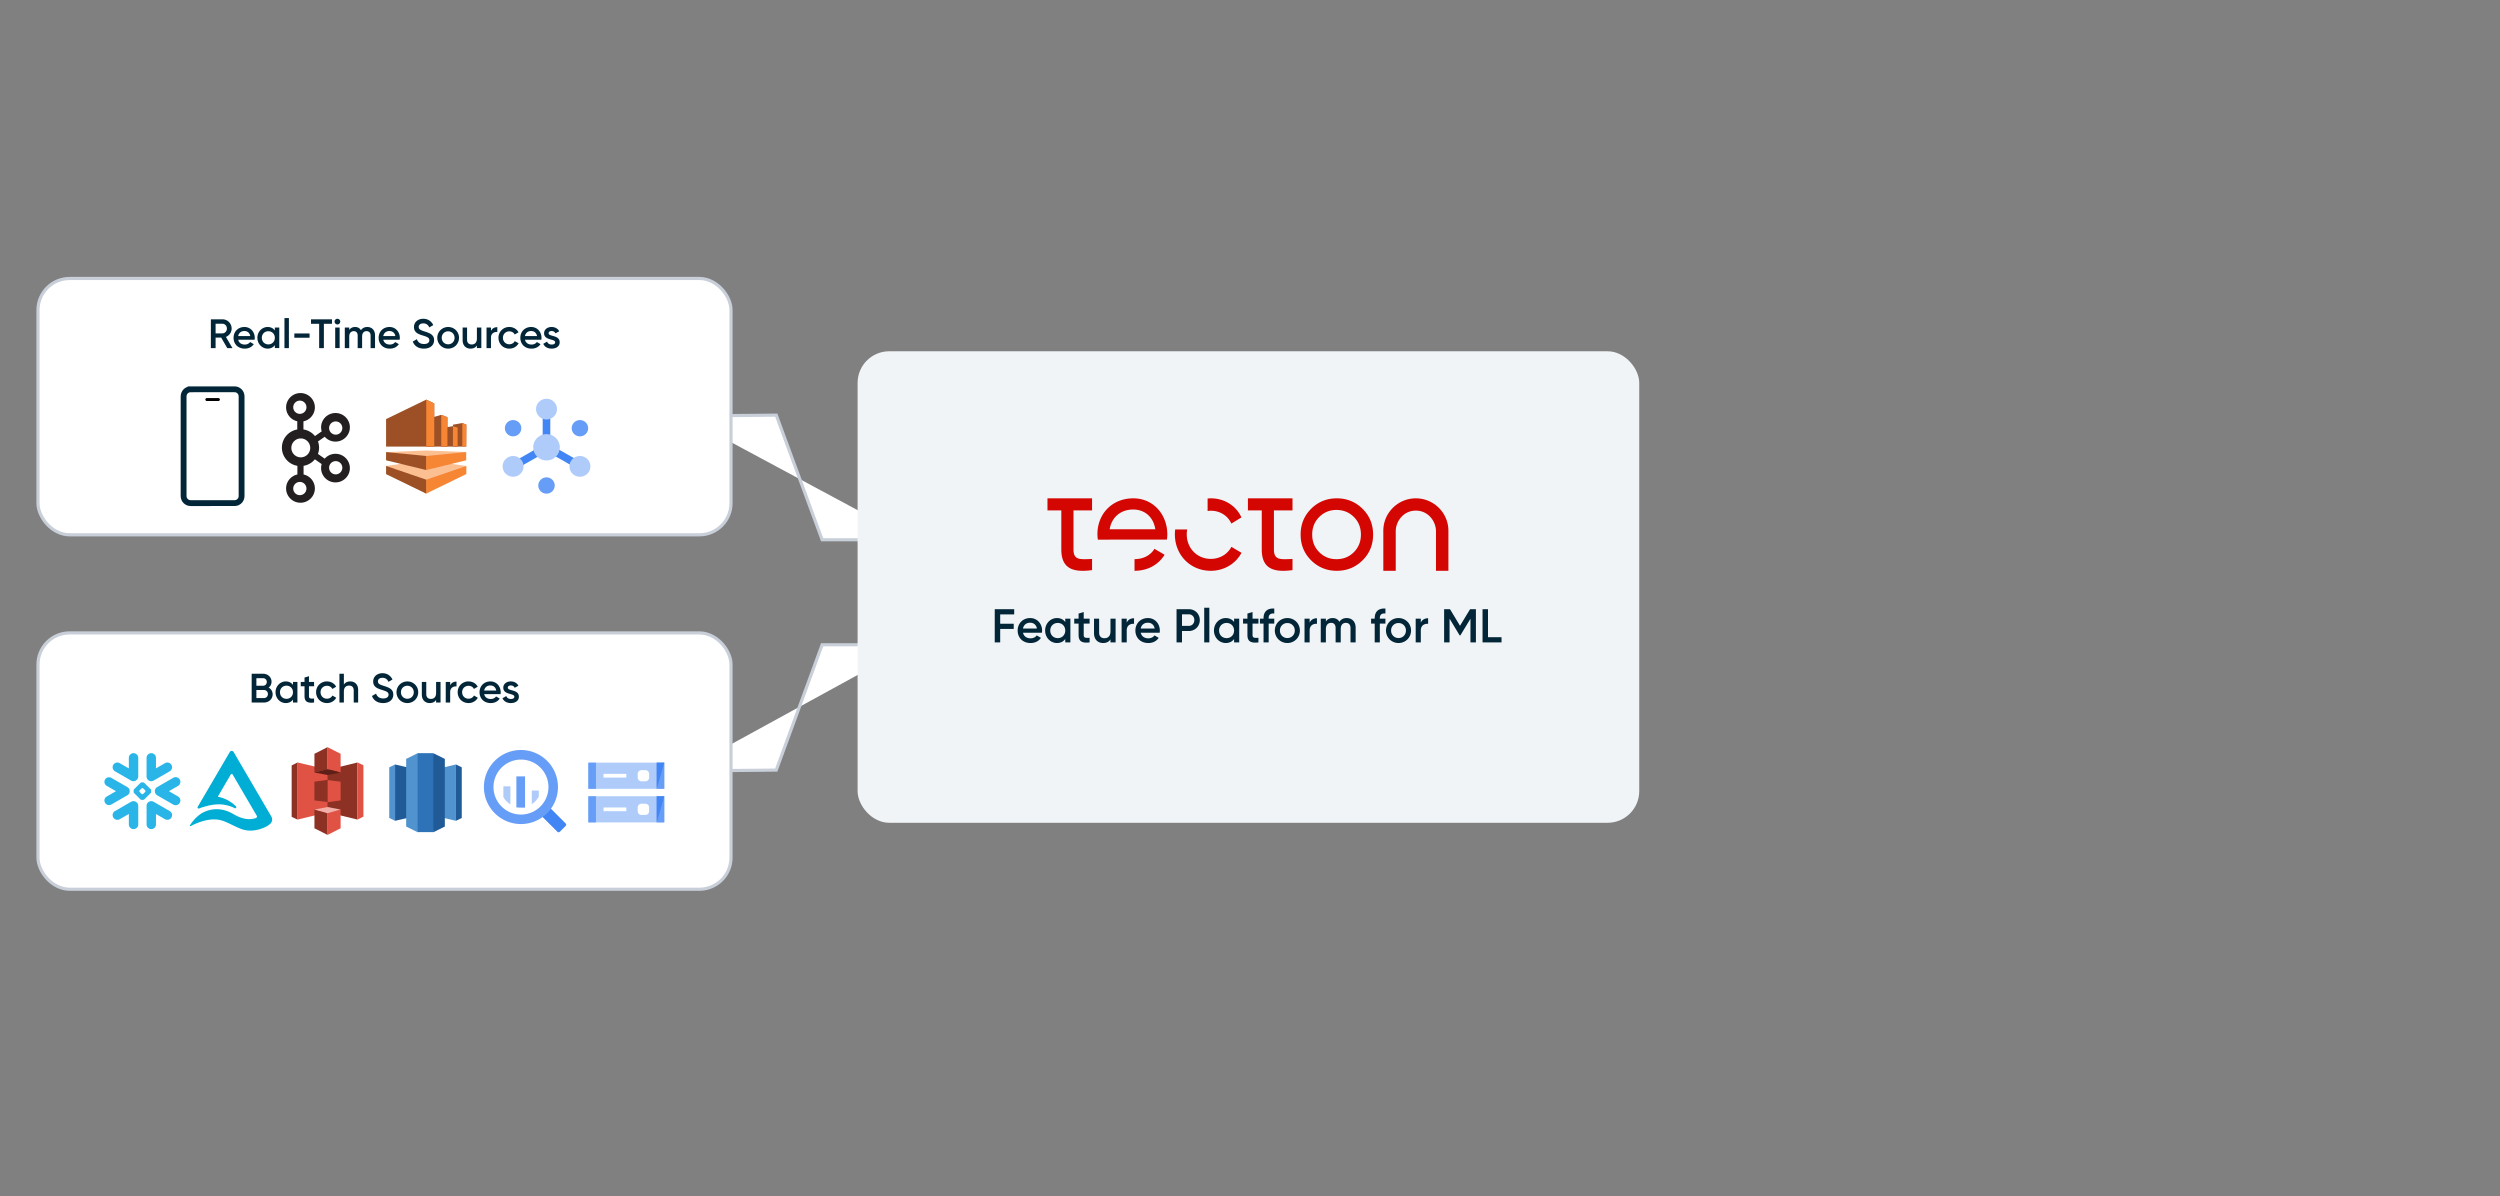 <?xml version="1.0" encoding="UTF-8"?> <svg xmlns="http://www.w3.org/2000/svg" xmlns:xlink="http://www.w3.org/1999/xlink" xmlns:v="https://vecta.io/nano" width="790" height="378" fill="none"><rect width="100%" height="100%" fill="#808080" stroke="none"/><use xlink:href="#B" fill="#fff"></use><use xlink:href="#B" stroke="#c8cfd9"></use><rect x="12" y="200" width="219" height="81" rx="10" fill="#fff"></rect><path d="M84.881 217.281c.767.403 1.274 1.144 1.274 2.119 0 1.508-1.222 2.6-2.73 2.6h-3.9v-9.1h3.614c1.469 0 2.665 1.066 2.665 2.522 0 .793-.351 1.443-.923 1.859zm-1.742-2.977H81.02v2.392h2.119c.663 0 1.17-.52 1.17-1.196s-.507-1.196-1.17-1.196zm.286 6.292c.702 0 1.235-.559 1.235-1.274s-.533-1.274-1.235-1.274H81.02v2.548h2.405zm9.155-5.096h1.404v6.5H92.58v-.936c-.494.689-1.261 1.105-2.275 1.105-1.768 0-3.237-1.495-3.237-3.419 0-1.937 1.469-3.419 3.237-3.419 1.014 0 1.781.416 2.275 1.092v-.923zm-2.054 5.33c1.17 0 2.054-.871 2.054-2.08s-.884-2.08-2.054-2.08-2.054.871-2.054 2.08.884 2.08 2.054 2.08zm8.721-3.978h-1.612v3.12c0 .832.546.819 1.612.767V222c-2.158.26-3.016-.338-3.016-2.028v-3.12h-1.196V215.5h1.196v-1.404l1.404-.416v1.82h1.612v1.352zm4.075 5.317c-1.963 0-3.432-1.495-3.432-3.419a3.35 3.35 0 0 1 3.432-3.419c1.274 0 2.379.663 2.899 1.677l-1.209.702c-.286-.611-.923-1.001-1.703-1.001-1.144 0-2.015.871-2.015 2.041s.871 2.041 2.015 2.041c.78 0 1.417-.403 1.729-1.001l1.209.689c-.546 1.027-1.651 1.69-2.925 1.69zm7.358-6.838c1.456 0 2.496.988 2.496 2.678V222h-1.404v-3.848c0-.988-.572-1.508-1.456-1.508-.923 0-1.651.546-1.651 1.872V222h-1.404v-9.1h1.404v3.432c.429-.676 1.131-1.001 2.015-1.001zm10.378 6.838c-1.794 0-3.029-.884-3.51-2.236l1.287-.754c.325.923 1.027 1.534 2.262 1.534 1.183 0 1.69-.533 1.69-1.196 0-.806-.715-1.079-2.067-1.495-1.417-.429-2.795-.949-2.795-2.665 0-1.677 1.391-2.626 2.925-2.626 1.495 0 2.6.793 3.172 2.002l-1.261.728c-.325-.728-.897-1.274-1.911-1.274-.871 0-1.43.442-1.43 1.131 0 .702.507 1.001 1.833 1.417 1.508.481 3.029.949 3.029 2.756 0 1.664-1.326 2.678-3.224 2.678zm7.667 0a3.4 3.4 0 0 1-3.432-3.419c0-1.937 1.534-3.419 3.432-3.419 1.911 0 3.432 1.482 3.432 3.419 0 1.924-1.521 3.419-3.432 3.419zm0-1.365c1.144 0 2.028-.871 2.028-2.054s-.884-2.054-2.028-2.054-2.028.871-2.028 2.054.884 2.054 2.028 2.054zm9.082-5.304h1.404v6.5h-1.404v-.832c-.429.676-1.131 1.001-2.015 1.001-1.456 0-2.496-.988-2.496-2.678V215.5h1.404v3.848c0 .988.572 1.508 1.456 1.508.923 0 1.651-.546 1.651-1.872V215.5zm4.45 1.092c.39-.884 1.183-1.209 2.002-1.209v1.521c-.923-.065-2.002.364-2.002 1.82V222h-1.404v-6.5h1.404v1.092zm5.803 5.577c-1.963 0-3.432-1.495-3.432-3.419a3.35 3.35 0 0 1 3.432-3.419c1.274 0 2.379.663 2.899 1.677l-1.209.702c-.286-.611-.923-1.001-1.703-1.001-1.144 0-2.015.871-2.015 2.041s.871 2.041 2.015 2.041c.78 0 1.417-.403 1.729-1.001l1.209.689c-.546 1.027-1.651 1.69-2.925 1.69zm4.943-2.821c.221 1.014 1.04 1.534 2.08 1.534.78 0 1.365-.351 1.677-.806l1.157.676c-.598.884-1.573 1.417-2.847 1.417-2.145 0-3.536-1.469-3.536-3.419 0-1.924 1.391-3.419 3.432-3.419 1.937 0 3.263 1.56 3.263 3.432 0 .195-.026.403-.052.585h-5.174zm-.013-1.144h3.822c-.195-1.118-1.014-1.599-1.859-1.599-1.053 0-1.768.624-1.963 1.599zm7.482-.91c0 1.183 3.497.468 3.497 2.873 0 1.3-1.131 2.002-2.535 2.002-1.3 0-2.236-.585-2.652-1.521l1.209-.702c.208.585.728.936 1.443.936.624 0 1.105-.208 1.105-.728 0-1.157-3.497-.507-3.497-2.834 0-1.222 1.053-1.989 2.379-1.989 1.066 0 1.95.494 2.405 1.352l-1.183.663c-.234-.507-.689-.741-1.222-.741-.507 0-.949.221-.949.689z" fill="#022638"></path><rect x="12" y="200" width="219" height="81" rx="10" stroke="#c8cfd9"></rect><path d="M185.917 241h24v8.26h-24V241z" fill="#aecbfa"></path><path d="M185.917 241h2.4v8.26h-2.4V241z" fill="#669df6"></path><path d="M190.717 244.54h7.2v1.18h-7.2v-1.18z" fill="#fff"></path><path d="M185.917 251.62h24v8.26h-24v-8.26z" fill="#aecbfa"></path><path d="M185.917 251.62h2.4v8.26h-2.4v-8.26z" fill="#669df6"></path><path d="M190.717 255.16h7.2v1.18h-7.2v-1.18zm11.999-11.8h1.2c.319 0 .624.122.849.339a1.14 1.14 0 0 1 .351.819v1.223c0 .308-.126.602-.351.819a1.22 1.22 0 0 1-.849.34h-1.2a1.22 1.22 0 0 1-.848-.34c-.225-.217-.352-.511-.352-.819v-1.223a1.14 1.14 0 0 1 .352-.819 1.22 1.22 0 0 1 .848-.339zm0 10.62h1.2c.319 0 .624.122.849.339a1.14 1.14 0 0 1 .351.819v1.223a1.14 1.14 0 0 1-.351.82c-.225.217-.53.339-.849.339h-1.2a1.22 1.22 0 0 1-.848-.339 1.14 1.14 0 0 1-.352-.82v-1.223a1.14 1.14 0 0 1 .352-.819 1.22 1.22 0 0 1 .848-.339z" fill="#fff"></path><path d="M207.516 241h2.4v8.26h-2.4V241z" fill="#669df6"></path><path d="M209.916 241h-2.4v8.26l2.4-8.26z" fill="#4285f4"></path><path d="M207.516 251.62h2.4v8.26h-2.4v-8.26z" fill="#669df6"></path><path d="M209.916 251.62h-2.4v8.26l2.4-8.26z" fill="#4285f4"></path><path d="M134.458 257.115l-9.625 2.263v-17.807l9.625 2.264v13.28z" fill="#205b97"></path><path d="M124.833 241.571l-1.833.906v15.996l1.833.905v-17.807zm9.625 15.544l9.625 2.263v-17.807l-9.625 2.264v13.28z" fill="#5193ce"></path><path d="M144.083 241.571l1.834.906v15.996l-1.834.905v-17.807z" fill="#205b97"></path><path d="M132.013 263l-3.666-1.811v-21.378l3.666-1.811 1.121 11.871L132.013 263z" fill="#5193ce"></path><path d="M136.903 263l3.667-1.811v-21.378L136.903 238l-1.121 11.871L136.903 263z" fill="#205b97"></path><path d="M136.903 238h-4.939v24.95h4.939V238z" fill="#2e73b7"></path><g fill-rule="evenodd"><path d="M159.065 248.479v3.418a6.39 6.39 0 0 0 2.223 2.262v-5.68h-2.223z" fill="#aecbfa"></path><path d="M163.173 245.333v9.788a9.95 9.95 0 0 0 1.443.078 10.44 10.44 0 0 0 1.3 0v-9.866h-2.743z" fill="#669df6"></path><path d="M168.048 249.817v4.277a6.5 6.5 0 0 0 2.21-2.366v-1.911h-2.21z" fill="#aecbfa"></path><path d="M173.378 255.615l-1.846 1.846c-.105.103-.164.243-.164.39s.059.287.164.39l4.601 4.602a.55.55 0 0 0 .767 0l1.859-1.859c.21-.213.21-.555 0-.767l-4.601-4.602c-.103-.105-.244-.164-.39-.164s-.288.059-.39.164z" fill="#4285f4"></path><path d="M164.616 237a11.7 11.7 0 0 0-11.699 11.699c0 6.462 5.238 11.7 11.699 11.7s11.699-5.238 11.699-11.7A11.7 11.7 0 0 0 164.616 237zm0 20.396c-4.792-.007-8.673-3.896-8.671-8.688s3.887-8.677 8.68-8.679 8.68 3.878 8.688 8.67c.003 2.308-.912 4.522-2.544 6.154s-3.845 2.546-6.153 2.543z" fill="#669df6"></path></g><g clip-path="url(#A)"><path d="M103.785 256.608l-9.769 2.383v-18.049l9.769 2.31v13.356z" fill="#e05243"></path><path d="M103.5 256.68l9.484 2.311v-18.049l-9.484 2.31v13.428z" fill="#8c3123"></path><path d="M103.5 236.104v7.003l4.136 1.011v-5.92l-4.136-2.094zm9.484 4.838v18.048l1.853-.938v-16.244l-1.853-.866zm-9.484 5.559v7.002l4.136-.577v-5.92l-4.136-.505zm4.136 9.313l-4.136 1.01v7.003l4.136-2.093v-5.92z" fill="#e05243"></path><path d="M103.5 263.827v-7.003l-4.136-1.01v5.92l4.136 2.093zm-9.484-4.837v-18.049l-1.854.939v16.244l1.854.866zm9.484-5.559v-7.003l-4.136.578v5.92l4.136.505zm-4.136-9.313l4.136-1.011v-7.003l-4.136 2.094v5.92z" fill="#8c3123"></path><path d="M107.636 244.118l-4.136.794-4.136-.794 4.136-1.083 4.136 1.083z" fill="#5e1f18"></path><path d="M107.636 255.814l-4.136-.794-4.136.794 4.136 1.155 4.136-1.155z" fill="#f2b0a9"></path></g><path fill-rule="evenodd" d="M85.748 258.034l-11.937-20.409a.69.69 0 0 0-1.193 0l-10.144 17.344a.36.36 0 0 0 .463.507l.449-.186-.003.007.746-.255 1.594-.436c1.433-.33 3.31-.599 5.003-.318 1.558.258 2.643.676 3.433 1.086.362.188.704-.284.412-.569-1.133-1.101-2.876-2.431-5.528-2.987-.116-.025-.174-.156-.114-.258l3.994-6.828a.34.34 0 0 1 .587 0l7.627 13.04a.5.5 0 0 1-.276.727 6.65 6.65 0 0 1-2.111.349c-.508 0-1.02-.06-1.532-.179 0 0-1.478-.234-3.454-1.412s-5.784-2.682-10.059-.249c-1.821 1.17-3.034 2.771-3.674 3.776-.1.157.073.345.237.257 1.468-.784 5.428-2.637 8.996-1.971 2.121.396 4.544 1.996 7.064 2.914 4.168 1.545 8.254-1.043 8.262-1.048.432-.286.685-.503.729-.541l.052-.045a1.84 1.84 0 0 0 .378-2.316z" fill="#00add4"></path><path d="M42.437 253.192c.709.112 1.252.725 1.252 1.464v5.862c0 .818-.666 1.482-1.485 1.482s-1.488-.664-1.488-1.482v-3.31l-2.884 1.66c-.714.412-1.626.169-2.039-.545s-.166-1.622.547-2.032l5.079-2.927c.32-.183.681-.237 1.018-.172zm6.11.172l5.079 2.927c.716.41.96 1.32.547 2.032s-1.325.957-2.039.545l-2.845-1.639v3.289c0 .818-.666 1.482-1.485 1.482s-1.487-.664-1.487-1.482v-5.719c-.03-.3.032-.608.192-.889.413-.712 1.325-.955 2.039-.546zm8.253-7.039c.413.712.169 1.622-.547 2.032l-2.876 1.656 2.876 1.656c.713.412.96 1.322.547 2.034s-1.325.956-2.039.546l-5.079-2.927c-.482-.276-.75-.783-.746-1.303a1.49 1.49 0 0 1 .746-1.315l5.079-2.925c.714-.412 1.628-.168 2.039.546zm-22.339-.71a1.46 1.46 0 0 1 .726.194l5.079 2.925a1.46 1.46 0 0 1 .729 1.285 1.46 1.46 0 0 1-.729 1.275l-5.079 2.925c-.22.127-.473.194-.729.194-.519 0-1.003-.279-1.263-.727a1.44 1.44 0 0 1 .534-1.987l2.928-1.686-2.928-1.684c-.696-.402-.936-1.292-.534-1.987.259-.448.744-.727 1.265-.727zm10.791 1.627a.57.57 0 0 1 .35.144l2.013 2.01c.08.08.145.235.145.35v.511c0 .112-.065.267-.145.349l-2.013 2.008a.57.57 0 0 1-.35.144h-.512a.57.57 0 0 1-.35-.144l-2.015-2.008c-.08-.082-.145-.237-.145-.349v-.511c0-.115.065-.27.145-.35l2.015-2.01a.57.57 0 0 1 .35-.144h.512zm-.246 1.792h-.022c-.082 0-.197.047-.257.108l-.592.591c-.058.058-.106.172-.106.256v.022c0 .084.047.198.106.256l.592.594a.43.43 0 0 0 .257.105h.022c.084 0 .199-.047.257-.105l.595-.594c.058-.058.106-.172.106-.256v-.022c0-.082-.047-.196-.106-.256l-.595-.591c-.058-.061-.173-.108-.257-.108zM47.803 238c.819 0 1.485.664 1.485 1.484v3.315l2.845-1.639c.713-.412 1.626-.169 2.039.543s.166 1.624-.547 2.034l-5.079 2.924c-.714.412-1.626.169-2.039-.543a1.49 1.49 0 0 1-.192-.889v-5.745c0-.82.666-1.484 1.487-1.484zm-5.6 0c.819 0 1.485.664 1.485 1.484v5.862c0 .431-.184.819-.48 1.091-.467.455-1.198.567-1.79.224l-5.079-2.924c-.713-.412-.96-1.322-.547-2.034s1.325-.955 2.039-.543l2.884 1.66v-3.336c0-.82.666-1.484 1.488-1.484z" fill="#29b5e8"></path><rect x="12" y="88" width="219" height="81" rx="10" fill="#fff"></rect><path d="M71.82 110l-1.924-3.315h-1.768V110h-1.495v-9.1h3.64c1.625 0 2.925 1.3 2.925 2.925 0 1.17-.741 2.21-1.807 2.639L73.458 110H71.82zm-3.692-7.696v3.042h2.145c.793 0 1.43-.676 1.43-1.521 0-.858-.637-1.521-1.43-1.521h-2.145zm7.149 5.044c.221 1.014 1.04 1.534 2.08 1.534.78 0 1.365-.351 1.677-.806l1.157.676c-.598.884-1.573 1.417-2.847 1.417-2.145 0-3.536-1.469-3.536-3.419 0-1.924 1.391-3.419 3.432-3.419 1.937 0 3.263 1.56 3.263 3.432 0 .195-.026.403-.052.585h-5.174zm-.013-1.144h3.822c-.195-1.118-1.014-1.599-1.859-1.599-1.053 0-1.768.624-1.963 1.599zm11.584-2.704h1.404v6.5h-1.404v-.936c-.494.689-1.261 1.105-2.275 1.105-1.768 0-3.237-1.495-3.237-3.419 0-1.937 1.469-3.419 3.237-3.419 1.014 0 1.781.416 2.275 1.092v-.923zm-2.054 5.33c1.17 0 2.054-.871 2.054-2.08s-.884-2.08-2.054-2.08-2.054.871-2.054 2.08.884 2.08 2.054 2.08zm5.094 1.17v-9.49h1.404V110h-1.404zm3.125-3.276v-1.352h4.81v1.352h-4.81zm11.894-5.824v1.43h-2.561V110h-1.495v-7.67h-2.574v-1.43h6.63zm1.717 1.625a.91.91 0 0 1-.897-.897.9.9 0 0 1 .897-.897.9.9 0 0 1 .897.897.91.91 0 0 1-.897.897zm-.702 7.475v-6.5h1.404v6.5h-1.404zm10.132-6.669c1.469 0 2.457 1.014 2.457 2.639V110h-1.404v-3.939c0-.91-.494-1.417-1.261-1.417-.832 0-1.417.533-1.417 1.716V110h-1.404v-3.939c0-.91-.455-1.417-1.222-1.417-.793 0-1.443.533-1.443 1.716V110h-1.404v-6.5h1.404v.78c.416-.637 1.053-.949 1.859-.949.845 0 1.469.377 1.846 1.027.429-.676 1.118-1.027 1.989-1.027zm5.065 4.017c.221 1.014 1.04 1.534 2.08 1.534.78 0 1.365-.351 1.677-.806l1.157.676c-.598.884-1.573 1.417-2.847 1.417-2.145 0-3.536-1.469-3.536-3.419 0-1.924 1.391-3.419 3.432-3.419 1.937 0 3.263 1.56 3.263 3.432 0 .195-.026.403-.052.585h-5.174zm-.013-1.144h3.822c-.195-1.118-1.014-1.599-1.859-1.599-1.053 0-1.768.624-1.963 1.599zm12.844 3.965c-1.794 0-3.029-.884-3.51-2.236l1.287-.754c.325.923 1.027 1.534 2.262 1.534 1.183 0 1.69-.533 1.69-1.196 0-.806-.715-1.079-2.067-1.495-1.417-.429-2.795-.949-2.795-2.665 0-1.677 1.391-2.626 2.925-2.626 1.495 0 2.6.793 3.172 2.002l-1.261.728c-.325-.728-.897-1.274-1.911-1.274-.871 0-1.43.442-1.43 1.131 0 .702.507 1.001 1.833 1.417 1.508.481 3.029.949 3.029 2.756 0 1.664-1.326 2.678-3.224 2.678zm7.667 0a3.4 3.4 0 0 1-3.432-3.419c0-1.937 1.534-3.419 3.432-3.419 1.911 0 3.432 1.482 3.432 3.419 0 1.924-1.521 3.419-3.432 3.419zm0-1.365c1.144 0 2.028-.871 2.028-2.054s-.884-2.054-2.028-2.054-2.028.871-2.028 2.054.884 2.054 2.028 2.054zm9.082-5.304h1.404v6.5H150.7v-.832c-.429.676-1.131 1.001-2.015 1.001-1.456 0-2.496-.988-2.496-2.678V103.5h1.404v3.848c0 .988.572 1.508 1.456 1.508.923 0 1.651-.546 1.651-1.872V103.5zm4.45 1.092c.39-.884 1.183-1.209 2.002-1.209v1.521c-.923-.065-2.002.364-2.002 1.82V110h-1.404v-6.5h1.404v1.092zm5.803 5.577c-1.963 0-3.432-1.495-3.432-3.419a3.35 3.35 0 0 1 3.432-3.419c1.274 0 2.379.663 2.899 1.677l-1.209.702c-.286-.611-.923-1.001-1.703-1.001-1.144 0-2.015.871-2.015 2.041s.871 2.041 2.015 2.041c.78 0 1.417-.403 1.729-1.001l1.209.689c-.546 1.027-1.651 1.69-2.925 1.69zm4.943-2.821c.221 1.014 1.04 1.534 2.08 1.534.78 0 1.365-.351 1.677-.806l1.157.676c-.598.884-1.573 1.417-2.847 1.417-2.145 0-3.536-1.469-3.536-3.419 0-1.924 1.391-3.419 3.432-3.419 1.937 0 3.263 1.56 3.263 3.432 0 .195-.026.403-.052.585h-5.174zm-.013-1.144h3.822c-.195-1.118-1.014-1.599-1.859-1.599-1.053 0-1.768.624-1.963 1.599zm7.482-.91c0 1.183 3.497.468 3.497 2.873 0 1.3-1.131 2.002-2.535 2.002-1.3 0-2.236-.585-2.652-1.521l1.209-.702c.208.585.728.936 1.443.936.624 0 1.105-.208 1.105-.728 0-1.157-3.497-.507-3.497-2.834 0-1.222 1.053-1.989 2.379-1.989 1.066 0 1.95.494 2.405 1.352l-1.183.663c-.234-.507-.689-.741-1.222-.741-.507 0-.949.221-.949.689z" fill="#022638"></path><rect x="12" y="88" width="219" height="81" rx="10" stroke="#c8cfd9"></rect><path d="M106.015 143.402a4.54 4.54 0 0 0-3.409 1.539l-2.137-1.503a5.78 5.78 0 0 0 .358-1.984 5.76 5.76 0 0 0-.346-1.952l2.132-1.487a4.54 4.54 0 0 0 3.402 1.532c2.506 0 4.546-2.026 4.546-4.518s-2.04-4.517-4.546-4.517-4.546 2.025-4.546 4.517a4.46 4.46 0 0 0 .189 1.283l-2.133 1.488a5.87 5.87 0 0 0-3.636-2.099v-2.554c2.059-.43 3.611-2.248 3.611-4.42 0-2.491-2.039-4.518-4.546-4.518s-4.546 2.026-4.546 4.518c0 2.142 1.511 3.938 3.529 4.399v2.588c-2.754.48-4.855 2.869-4.855 5.741 0 2.886 2.121 5.284 4.895 5.748v2.732c-2.038.446-3.57 2.252-3.57 4.41 0 2.491 2.039 4.517 4.546 4.517s4.546-2.025 4.546-4.517c0-2.158-1.531-3.965-3.57-4.41v-2.732c1.403-.235 2.674-.969 3.574-2.066l2.15 1.513c-.12.404-.186.83-.186 1.27 0 2.491 2.039 4.518 4.546 4.518s4.546-2.026 4.546-4.518-2.039-4.518-4.545-4.518zm.071-10.231c1.151 0 2.089.938 2.089 2.091a2.09 2.09 0 0 1-2.089 2.091 2.09 2.09 0 0 1-2.088-2.091c0-1.153.937-2.091 2.088-2.091zm-13.422-4.481c0-1.154.936-2.092 2.088-2.092s2.088.938 2.088 2.092-.936 2.091-2.088 2.091-2.088-.938-2.088-2.091zm4.176 25.69c0 1.153-.936 2.091-2.088 2.091s-2.088-.938-2.088-2.091.936-2.091 2.088-2.091 2.088.939 2.088 2.091zm-1.79-9.857a2.99 2.99 0 0 1-2.983-2.987 2.99 2.99 0 0 1 2.983-2.987 2.99 2.99 0 0 1 2.983 2.987 2.99 2.99 0 0 1-2.983 2.987zm11.036 5.376c-1.15 0-2.088-.938-2.088-2.091s.937-2.091 2.088-2.091 2.089.938 2.089 2.091-.938 2.091-2.089 2.091z" fill="#231f20"></path><path d="M60.226 123.018h13.906c1.219 0 2.208.996 2.208 2.226v31.512c0 1.229-.988 2.226-2.208 2.226H60.226c-1.219 0-2.208-.996-2.208-2.226v-31.512c0-1.229.988-2.226 2.208-2.226z" stroke="#022638" stroke-width="1.849"></path><path d="M65.354 126.254h3.668" stroke="#000" stroke-width=".925" stroke-linecap="round"></path><path d="M183.255 137.894c1.438 0 2.605-1.155 2.605-2.58s-1.167-2.58-2.605-2.58-2.605 1.155-2.605 2.58 1.166 2.58 2.605 2.58zm-21.116 0c1.438 0 2.604-1.155 2.604-2.58s-1.166-2.58-2.604-2.58-2.605 1.155-2.605 2.58 1.166 2.58 2.605 2.58zM172.696 156c1.439 0 2.605-1.155 2.605-2.58s-1.166-2.58-2.605-2.58-2.605 1.155-2.605 2.58 1.166 2.58 2.605 2.58z" fill="#669df6"></path><g fill="#4285f4"><path d="M172.161 142.289l1.205-2.075 10.595 6.03-1.204 2.075-10.596-6.03z"></path><path d="M161.538 146.359l10.547-6.03 1.204 2.065-10.546 6.031-1.205-2.066z"></path><path d="M171.485 129.284h2.409v12.06h-2.409v-12.06z"></path></g><g fill="#aecbfa"><path d="M172.696 145.515c2.326 0 4.211-1.867 4.211-4.171s-1.885-4.17-4.211-4.17-4.211 1.867-4.211 4.17 1.885 4.171 4.211 4.171z"></path><use xlink:href="#C"></use><use xlink:href="#C" x="21.117"></use><path d="M172.696 132.569c1.832 0 3.317-1.47 3.317-3.284S174.528 126 172.696 126s-3.317 1.471-3.317 3.285 1.485 3.284 3.317 3.284z"></path></g><path d="M121.994 142.86l12.66 5.666 12.66-5.666-12.66-.511-12.66.511z" fill="#fcbf92"></path><path d="M134.692 126.276l-12.693 6.155v8.687h15.221v-13.613l-2.528-1.229z" fill="#9d5025"></path><path d="M121.999 147.242l12.701 8.737 12.662-8.737-12.69-1.797-12.673 1.797z" fill="#fcbf92"></path><g fill="#9d5025"><path d="M134.693 141.119h6.697v-9.269l-1.956-.761-4.741 1.346v8.684z"></path><path d="M139.434 141.119h5.176v-6.012l-1.481-.432-3.695.61v5.834z"></path><path d="M143.129 134.203v6.916h4.185l.049-6.946-1.272-.494-2.962.524z"></path></g><path d="M134.692 126.276v14.842h2.528v-13.613l-2.528-1.229zm6.698 5.573l-1.956-.76v10.029h1.956v-9.269zm3.22 3.257l-1.48-.432v6.445h1.48v-6.013zm1.481 6.012h1.271v-6.946l-1.271-.494v7.44zm-11.437 2.972v4.436l12.66-3.069v-2.598l-12.66 1.231zm0 7.508v4.38l12.708-6.178v-2.559l-12.708 4.357z" fill="#f68534"></path><path d="M122 149.826l12.655 6.152v-4.412l-12.654-4.326-.001 2.586zm-.006-4.369l12.66 3.069v-4.436l-12.66-1.232v2.599z" fill="#9d5025"></path><rect x="271" y="111" width="247" height="149" rx="10" fill="#f0f4f7"></rect><path d="M375.149 167.313c-.097.504-.136 1.009-.136 1.552 0 4.385 3.285 7.742 7.601 7.742 2.936 0 5.307-1.533 6.513-3.803l3.188 1.882c-1.808 3.415-5.482 5.685-9.701 5.685-6.513 0-11.353-5.025-11.353-11.506a13.64 13.64 0 0 1 .097-1.552h3.791zm-10.342 6.112l3.208 1.882c-1.905 3.046-5.191 5.064-9.506 5.064v-3.687h.058c2.993.001 5.151-1.435 6.24-3.259zm82.603-15.95c5.657 0 10.284 4.599 10.284 10.245v12.651h-3.927v-12.496c0-3.124-2.43-6.519-6.357-6.519s-6.357 3.376-6.357 6.519v12.496h-3.927V167.72c0-5.646 4.607-10.245 10.284-10.245zm-24.981 0c3.188 0 5.91 1.106 8.126 3.299 2.236 2.212 3.344 4.909 3.344 8.149s-1.108 5.937-3.344 8.149-4.938 3.299-8.126 3.299-5.891-1.106-8.107-3.299c-2.216-2.212-3.324-4.909-3.324-8.149s1.108-5.937 3.324-8.149c2.197-2.193 4.918-3.299 8.107-3.299zm-77.335 0v3.803h-5.871v12.302c0 3.454 1.944 3.221 5.871 3.046v3.531c-6.629.912-9.72-.912-9.72-6.578v-12.302H331v-3.803l14.094.001zm63.337 0v3.803h-5.871v12.302c0 3.454 1.944 3.221 5.871 3.046v3.531c-6.629.912-9.72-.912-9.72-6.578v-12.302h-4.374v-3.803l14.094.001zm13.9 3.668c-2.158 0-3.966.737-5.463 2.231-1.478 1.494-2.216 3.337-2.216 5.549s.739 4.075 2.216 5.549c1.477 1.494 3.305 2.231 5.463 2.231 2.177 0 4.024-.737 5.502-2.231s2.216-3.337 2.216-5.549-.739-4.075-2.216-5.549-3.324-2.231-5.502-2.231zm-64.212-3.668c6.532 0 10.751 5.336 10.751 11.37 0 .563-.039 1.125-.136 1.669h-18.099v.019h-3.713c-.078-.563-.136-1.145-.136-1.727-.001-6.383 4.587-11.331 11.333-11.331zm0 3.532c-4.063 0-6.863 2.503-7.465 6.248h14.425c-.661-4.269-3.733-6.248-6.96-6.248zm24.515-3.532c4.335 0 8.01 2.387 9.662 6.034l-3.188 1.94c-1.089-2.445-3.538-4.055-6.474-4.055a8.66 8.66 0 0 0-1.03.078v-3.939c.33-.038.68-.058 1.03-.058z" fill="#d30602"></path><path d="M320.487 194.15h-4.425v2.94h4.275v1.65h-4.275V203h-1.725v-10.5h6.15v1.65zm2.784 5.79c.255 1.17 1.2 1.77 2.4 1.77.9 0 1.575-.405 1.935-.93l1.335.78c-.69 1.02-1.815 1.635-3.285 1.635-2.475 0-4.08-1.695-4.08-3.945 0-2.22 1.605-3.945 3.96-3.945 2.235 0 3.765 1.8 3.765 3.96a4.91 4.91 0 0 1-.06.675h-5.97zm-.015-1.32h4.41c-.225-1.29-1.17-1.845-2.145-1.845-1.215 0-2.04.72-2.265 1.845zm13.366-3.12h1.62v7.5h-1.62v-1.08c-.57.795-1.455 1.275-2.625 1.275-2.04 0-3.735-1.725-3.735-3.945 0-2.235 1.695-3.945 3.735-3.945 1.17 0 2.055.48 2.625 1.26V195.5zm-2.37 6.15c1.35 0 2.37-1.005 2.37-2.4s-1.02-2.4-2.37-2.4-2.37 1.005-2.37 2.4 1.02 2.4 2.37 2.4zm10.064-4.59h-1.86v3.6c0 .96.63.945 1.86.885V203c-2.49.3-3.48-.39-3.48-2.34v-3.6h-1.38v-1.56h1.38v-1.62l1.62-.48v2.1h1.86v1.56zm6.597-1.56h1.62v7.5h-1.62v-.96c-.495.78-1.305 1.155-2.325 1.155-1.68 0-2.88-1.14-2.88-3.09V195.5h1.62v4.44c0 1.14.66 1.74 1.68 1.74 1.065 0 1.905-.63 1.905-2.16v-4.02zm5.134 1.26c.45-1.02 1.365-1.395 2.31-1.395v1.755c-1.065-.075-2.31.42-2.31 2.1V203h-1.62v-7.5h1.62v1.26zm4.431 3.18c.255 1.17 1.2 1.77 2.4 1.77.9 0 1.575-.405 1.935-.93l1.335.78c-.69 1.02-1.815 1.635-3.285 1.635-2.475 0-4.08-1.695-4.08-3.945 0-2.22 1.605-3.945 3.96-3.945 2.235 0 3.765 1.8 3.765 3.96a4.91 4.91 0 0 1-.06.675h-5.97zm-.015-1.32h4.41c-.225-1.29-1.17-1.845-2.145-1.845-1.215 0-2.04.72-2.265 1.845zm15.195-6.12c1.98 0 3.48 1.5 3.48 3.45 0 1.935-1.5 3.45-3.48 3.45h-2.145v3.6h-1.725v-10.5h3.87zm0 5.28c1.02 0 1.755-.78 1.755-1.83 0-1.065-.735-1.83-1.755-1.83h-2.145v3.66h2.145zm4.873 5.22v-10.95h1.62V203h-1.62zm9.441-7.5h1.62v7.5h-1.62v-1.08c-.57.795-1.455 1.275-2.625 1.275-2.04 0-3.735-1.725-3.735-3.945 0-2.235 1.695-3.945 3.735-3.945 1.17 0 2.055.48 2.625 1.26V195.5zm-2.37 6.15c1.35 0 2.37-1.005 2.37-2.4s-1.02-2.4-2.37-2.4-2.37 1.005-2.37 2.4 1.02 2.4 2.37 2.4zm10.063-4.59h-1.86v3.6c0 .96.63.945 1.86.885V203c-2.49.3-3.48-.39-3.48-2.34v-3.6h-1.38v-1.56h1.38v-1.62l1.62-.48v2.1h1.86v1.56zm5.004-3.195c-1.14-.105-1.77.33-1.77 1.485v.15h1.77v1.56h-1.77V203h-1.62v-5.94h-1.14v-1.56h1.14v-.15c0-2.025 1.14-3.195 3.39-3.045v1.56zm4.136 9.33c-2.19 0-3.96-1.725-3.96-3.945 0-2.235 1.77-3.945 3.96-3.945 2.205 0 3.96 1.71 3.96 3.945 0 2.22-1.755 3.945-3.96 3.945zm0-1.575a2.3 2.3 0 0 0 2.34-2.37 2.3 2.3 0 0 0-2.34-2.37 2.3 2.3 0 0 0-2.34 2.37 2.3 2.3 0 0 0 2.34 2.37zm7.045-4.86c.45-1.02 1.365-1.395 2.31-1.395v1.755c-1.065-.075-2.31.42-2.31 2.1V203h-1.62v-7.5h1.62v1.26zm11.697-1.455c1.695 0 2.835 1.17 2.835 3.045V203h-1.62v-4.545c0-1.05-.57-1.635-1.455-1.635-.96 0-1.635.615-1.635 1.98v4.2h-1.62v-4.545c0-1.05-.525-1.635-1.41-1.635-.915 0-1.665.615-1.665 1.98v4.2h-1.62v-7.5h1.62v.9c.48-.735 1.215-1.095 2.145-1.095.975 0 1.695.435 2.13 1.185.495-.78 1.29-1.185 2.295-1.185zm12.249-1.44c-1.14-.105-1.77.33-1.77 1.485v.15h1.77v1.56h-1.77V203h-1.62v-5.94h-1.14v-1.56h1.14v-.15c0-2.025 1.14-3.195 3.39-3.045v1.56zm4.136 9.33c-2.19 0-3.96-1.725-3.96-3.945 0-2.235 1.77-3.945 3.96-3.945 2.205 0 3.96 1.71 3.96 3.945 0 2.22-1.755 3.945-3.96 3.945zm0-1.575a2.3 2.3 0 0 0 2.34-2.37 2.3 2.3 0 0 0-2.34-2.37 2.3 2.3 0 0 0-2.34 2.37 2.3 2.3 0 0 0 2.34 2.37zm7.045-4.86c.45-1.02 1.365-1.395 2.31-1.395v1.755c-1.065-.075-2.31.42-2.31 2.1V203h-1.62v-7.5h1.62v1.26zm17.412-4.26V203h-1.725v-7.485l-3.195 5.28h-.21l-3.195-5.295v7.5h-1.725v-10.5h1.86l3.165 5.25 3.18-5.25h1.845zm3.819 8.85h4.275V203h-6v-10.5h1.725v8.85z" fill="#022638"></path><defs><clipPath id="A"><path fill="#fff" transform="translate(92 236)" d="M0 0h23v28H0z"></path></clipPath><path id="B" d="M215.624 243.63l29.673-.284 14.496-39.603h28.637m-72.806-72.271l29.673-.284 14.496 39.382h28.637"></path><path id="C" d="M162.138 150.66c1.832 0 3.317-1.471 3.317-3.285s-1.485-3.285-3.317-3.285-3.317 1.471-3.317 3.285 1.485 3.285 3.317 3.285z"></path></defs></svg> 